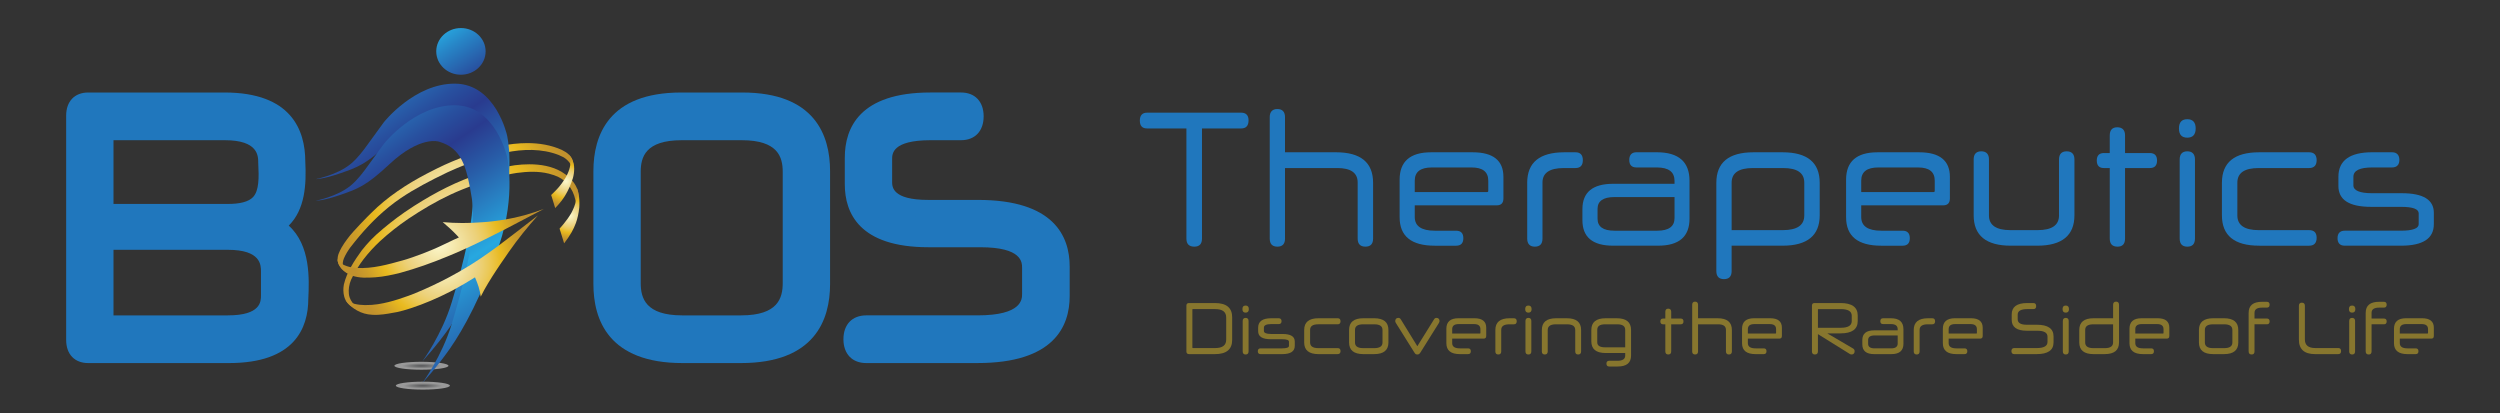 <?xml version="1.0" encoding="UTF-8"?>
<svg xmlns="http://www.w3.org/2000/svg" xmlns:xlink="http://www.w3.org/1999/xlink" version="1.1" viewBox="0 0 300 49.589">
  <rect x="0" y="0" width="300" height="49.589" fill="#333333" stroke="none"/>
  <!-- Generator: Adobe Illustrator 29.8.1, SVG Export Plug-In . SVG Version: 2.1.1 Build 2)  -->
  <defs>
    <clipPath id="clippath">
      <path id="SVGID" d="M61.783,19.829c-.285.042-.566.087-.838.144-.26.049-.516.1-.776.162-.777.176-1.561.396-2.365.655-2.981.941-5.547,2.293-8.104,3.915-.396.253-.791.516-1.178.784-1.161.808-2.279,1.696-3.343,2.645-.431.394-.847.818-1.237,1.271l-.526.635c-.453.631-.901,1.266-1.276,1.948-.192.336-.365.681-.513,1.037-.148.362-.27.726-.361,1.108-.092.484-.092.974.047,1.483.163.581.536.976.998,1.249.459.273,1.01.412,1.531.487-.466-.156-.93-.407-1.291-.75-.362-.348-.626-.791-.687-1.332-.029-.278-.022-.555.017-.818.044-.311.13-.606.251-.889.219-.477.468-.942.75-1.375.236-.38.484-.737.749-1.086.302-.392.616-.763.943-1.123.326-.356.666-.699,1.02-1.03,1.078-.989,2.213-1.882,3.406-2.693.4-.271.806-.534,1.218-.789,1.673-1.049,3.367-1.966,5.225-2.717,1.729-.689,3.363-1.312,5.123-1.717.25-.062.506-.112.764-.166.224-.046.443-.083.672-.115,1.28-.17,2.613-.23,3.857.084l.614.183c.326.104.633.251.918.436l.402.306c1.005.895,1.539,2.39,1.249,3.798.572-1.217.581-2.729-.266-3.74l-.26-.31-.607-.546-.521-.348c-1.135-.667-2.508-.901-3.872-.901-.589,0-1.176.044-1.736.115" fill="none"/>
    </clipPath>
    <radialGradient id="radial-gradient" cx="-708.088" cy="389.359" fx="-708.088" fy="389.359" r=".606" gradientTransform="translate(-19334.377 3590.724) rotate(-160.199) scale(23.93 25.478) skewX(-.566)" gradientUnits="userSpaceOnUse">
      <stop offset="0" stop-color="#fcf8cd"/>
      <stop offset=".255" stop-color="#f1e09d"/>
      <stop offset=".371" stop-color="#edd586"/>
      <stop offset=".428" stop-color="#ecd179"/>
      <stop offset=".533" stop-color="#ebc958"/>
      <stop offset=".673" stop-color="#e9bb23"/>
      <stop offset=".685" stop-color="#e9ba1f"/>
      <stop offset=".878" stop-color="#cd9d28"/>
      <stop offset="1" stop-color="#c1912d"/>
    </radialGradient>
    <clipPath id="clippath-1">
      <path id="SVGID1" data-name="SVGID" d="M41.411,32.62l-.004-.005.004.005ZM41.406,32.615l-.016-.039-.007-.005.023.044ZM60.066,17.514c-.277.057-.555.119-.83.185-1.383.338-2.749.804-4.083,1.32-.302.119-.611.243-.915.372-.611.256-1.211.531-1.812.831-.4.195-.799.397-1.198.611-2.411,1.261-4.731,2.771-6.694,4.736l-.482.479c-.548.57-1.106,1.127-1.631,1.724-.263.29-.518.597-.753.915-.239.316-.46.645-.662.986-.135.236-.253.479-.356.735-.095.236-.144.487-.136.733.005.246.069.489.199.696l.302.403.367.331-.212-.538c-.086-.35-.032-.697.098-1.028.203-.465.467-.901.764-1.308,1.392-1.8,2.856-3.431,4.686-4.907,1.754-1.407,3.552-2.384,5.445-3.359.507-.261,1.015-.51,1.525-.749.387-.178.772-.353,1.164-.516,1.437-.604,2.917-1.151,4.419-1.541.248-.069.502-.129.752-.183l.602-.129c2.137-.444,4.397-.499,6.413.282l.621.294.255.184.207.187.193.215c.244.302.383.707.321,1.112.198-.387.224-.84.105-1.232l-.112-.285c-.131-.275-.327-.516-.561-.692l-.163-.117-.487-.275c-1.3-.585-2.71-.814-4.137-.814-1.077,0-2.16.132-3.217.338" fill="none"/>
    </clipPath>
    <radialGradient id="radial-gradient1" cx="-709.096" cy="389.67" fx="-709.096" fy="389.67" r=".606" gradientTransform="translate(-18485.874 3425.781) rotate(-160.199) scale(22.852 24.33) skewX(-.566)" xlink:href="#radial-gradient"/>
    <radialGradient id="radial-gradient2" cx="7.768" cy="59.443" fx="7.768" fy="59.443" r="1.765" gradientTransform="translate(40.417 35.71) scale(1.329 .178)" gradientUnits="userSpaceOnUse">
      <stop offset="0" stop-color="#808184"/>
      <stop offset=".21" stop-color="#959698"/>
      <stop offset=".642" stop-color="#cccdce"/>
      <stop offset="1" stop-color="#fff"/>
    </radialGradient>
    <radialGradient id="radial-gradient3" cx="7.638" cy="56.758" fx="7.638" fy="56.758" r="1.765" gradientTransform="translate(40.417 33.8) scale(1.329 .178)" xlink:href="#radial-gradient2"/>
    <clipPath id="clippath-2">
      <path id="SVGID2" data-name="SVGID" d="M37.883,21.496s2.535-.477,4.174-1.8c.833-.673,1.578-1.692,1.941-2.192,1.219-1.678,2.069-2.842,2.069-2.842,0,0,3.683-4.665,8.553-4.624s6.22,6.179,6.22,6.179c0,0,1.105,4.542-.941,10.598-2.046,6.056-4.297,10.107-5.893,12.399s-3.315,4.133-3.315,4.133c0,0,2.333-3.151,3.519-7.079s3.105-10.733,2.414-15.018c-.631-3.911-1.226-6.056-3.955-6.846,0,0-2.216-.77-5.947,2.713-2.785,2.6-3.78,2.952-5.894,3.68-2.086.719-2.945.698-2.945.698Z" fill="none"/>
    </clipPath>
    <linearGradient id="linear-gradient" x1="-691.695" y1="374.036" x2="-691.089" y2="374.036" gradientTransform="translate(24923.452 -45952.02) rotate(-90) scale(66.501 -66.501)" gradientUnits="userSpaceOnUse">
      <stop offset="0" stop-color="#293b8f"/>
      <stop offset=".087" stop-color="#28509f"/>
      <stop offset=".267" stop-color="#2787c8"/>
      <stop offset=".364" stop-color="#27a8e0"/>
      <stop offset=".571" stop-color="#285da8"/>
      <stop offset=".679" stop-color="#293b8f"/>
      <stop offset=".756" stop-color="#28509f"/>
      <stop offset=".915" stop-color="#2787c8"/>
      <stop offset="1" stop-color="#27a8e0"/>
    </linearGradient>
    <clipPath id="clippath-3">
      <path id="SVGID3" data-name="SVGID" d="M68.454,19.367l-.024.435c-.1.724-.47,1.44-.891,2.022l-.229.316-.236.297-.348.381-.293.295-.296.29.08.246.166.538c.122.39.24.781.24.781.272-.279.524-.569.764-.872l.327-.465.202-.338.191-.349.245-.501.216-.542c.282-.685.416-1.503.28-2.227l-.122-.419c-.097-.273-.263-.513-.463-.706.121.248.181.533.19.815" fill="none"/>
    </clipPath>
    <radialGradient id="radial-gradient4" cx="-779.394" cy="421.269" fx="-779.394" fy="421.269" r=".606" gradientTransform="translate(-4511.277 652.511) rotate(-161.161) scale(5.186 4.927) skewX(-2.313)" xlink:href="#radial-gradient"/>
    <clipPath id="clippath-4">
      <path id="SVGID4" data-name="SVGID" d="M69.199,23.744l-.063.312-.081.306-.151.448-.158.37-.182.365c-.263.465-.587.909-.926,1.321l-.241.286-.25.281.546,1.764c.324-.413.626-.852.896-1.32.202-.355.375-.726.514-1.105l.127-.39c.092-.316.165-.647.216-.979l.066-.496.015-.314.003-.312-.013-.309-.027-.307c-.044-.4-.129-.796-.29-1.166.081.406.069.831,0,1.244" fill="none"/>
    </clipPath>
    <radialGradient id="radial-gradient5" cx="-779.947" cy="422.125" fx="-779.947" fy="422.125" r=".606" gradientTransform="translate(-4473.293 653.595) rotate(-161.158) scale(5.139 4.882) skewX(-2.308)" xlink:href="#radial-gradient"/>
    <clipPath id="clippath-5">
      <path id="SVGID6" data-name="SVGID" d="M37.886,24.09s2.535-.477,4.174-1.8c.833-.673,1.578-1.692,1.941-2.192,1.219-1.678,2.069-2.842,2.069-2.842,0,0,3.683-4.665,8.553-4.624,4.87.041,6.22,6.179,6.22,6.179,0,0,1.105,4.542-.941,10.598-2.046,6.056-4.297,10.107-5.893,12.399s-3.315,4.133-3.315,4.133c0,0,2.333-3.151,3.519-7.079s3.105-10.733,2.414-15.018c-.631-3.911-1.226-6.056-3.955-6.846,0,0-2.216-.77-5.947,2.713-2.785,2.6-3.78,2.952-5.894,3.68-2.086.719-2.945.698-2.945.698Z" fill="none"/>
    </clipPath>
    <linearGradient id="linear-gradient1" x1="-691.675" y1="374.029" x2="-691.068" y2="374.029" gradientTransform="translate(24918.82 -45940.646) rotate(-90) scale(66.49 -66.49)" xlink:href="#linear-gradient"/>
    <clipPath id="clippath-6">
      <ellipse id="SVGID7" data-name="SVGID" cx="55.312" cy="6.167" rx="2.963" ry="2.801" fill="none"/>
    </clipPath>
    <linearGradient id="linear-gradient2" x1="-706.784" y1="349.637" x2="-706.178" y2="349.637" gradientTransform="translate(5099.739 -10186.42) rotate(-90) scale(14.428 -14.428)" gradientUnits="userSpaceOnUse">
      <stop offset="0" stop-color="#293b8f"/>
      <stop offset=".225" stop-color="#28509f"/>
      <stop offset=".691" stop-color="#2787c8"/>
      <stop offset=".94" stop-color="#27a8e0"/>
      <stop offset="1" stop-color="#27a8e0"/>
    </linearGradient>
    <clipPath id="clippath-7">
      <path id="SVGID8" data-name="SVGID" d="M64.228,26.101c-2.92,2.233-5.759,4.583-8.99,6.426-.441.251-.884.499-1.332.738-1.339.713-2.715,1.354-4.136,1.943-.237.09-.479.187-.721.275-.795.287-1.608.56-2.432.764l-.627.141-.633.115c-.245.039-.493.066-.737.083-.271.019-.551.027-.823.025-.814-.012-1.651-.159-2.33-.6.338.512.815.937,1.371,1.242.275.158.57.278.879.367.307.086.626.139.952.154.248.022.501.015.753,0,.758-.044,1.521-.195,2.247-.331.236-.056.47-.11.703-.175.309-.084.617-.178.919-.278.409-.132.81-.273,1.209-.426.804-.307,1.589-.633,2.354-.995.383-.176.762-.361,1.137-.556l.638-.338c.809-.443,1.597-.91,2.367-1.395.334.74.594,1.515.689,2.321.538-1.091,1.191-2.126,1.86-3.151.166-.256.334-.504.502-.752.17-.244.338-.494.511-.738.163-.243.329-.484.496-.726,1.069-1.529,2.245-2.989,3.494-4.385l-.321.253Z" fill="none"/>
    </clipPath>
    <radialGradient id="radial-gradient6" cx="-718.23" cy="387.759" fx="-718.23" fy="387.759" r=".606" gradientTransform="translate(-13058.216 4548.87) rotate(-172.353) scale(17.095 16.045) skewX(-.999)" xlink:href="#radial-gradient"/>
    <clipPath id="clippath-8">
      <path id="SVGID9" data-name="SVGID" d="M60.532,26.357c-.441.073-.889.136-1.337.19-.222.027-.446.052-.672.073-.229.018-.45.036-.674.05-1.574.125-3.153.125-4.724-.016.574.48,1.13.984,1.646,1.524l.295.32c-.395.163-.784.348-1.166.535-.385.19-.769.378-1.161.551-.273.126-.546.248-.824.365-.784.331-1.575.64-2.384.915l-.611.203-.618.186c-1.788.498-3.614,1.011-5.518.9-.796-.048-1.627-.268-2.19-.823l-.101-.305c-.002.948.789,1.705,1.714,2.038.929.331,1.846.275,2.819.215.543-.039,1.042-.115,1.566-.215.227-.044.458-.087.684-.141.258-.056.516-.119.772-.185,1.914-.526,3.767-1.186,5.579-1.936.606-.241,1.207-.506,1.804-.769,3.365-1.502,6.579-3.26,9.829-4.962-1.526.58-3.107,1.023-4.728,1.288" fill="none"/>
    </clipPath>
    <radialGradient id="radial-gradient7" cx="-716.552" cy="390.757" fx="-716.552" fy="390.757" r=".606" gradientTransform="translate(-13860.385 3279.58) rotate(-166.3) scale(17.5 16.514) skewX(-1.74)" xlink:href="#radial-gradient"/>
  </defs>
  <g isolation="isolate">
    <g id="Layer_1">
      <g>
        <path d="M142.687,42.494c-.206,0-.319-.106-.319-.31v-5.508c0-.204.106-.31.305-.31h3.122c1.375,0,2.066.567,2.066,1.709v2.71c0,1.142-.691,1.709-2.066,1.709h-3.108ZM147.144,38.102c0-.673-.438-1.01-1.322-1.01h-2.683c-.033,0-.053.018-.053.053v4.57c0,.035.02.053.053.053h2.677c.89,0,1.328-.337,1.328-1.01v-2.657Z" fill="#87762e"/>
        <path d="M149.475,37.517c-.259,0-.385-.142-.385-.425s.126-.425.385-.425c.252,0,.385.142.385.425s-.133.425-.385.425ZM149.123,38.518c0-.239.12-.372.352-.372s.352.133.352.372v3.649c0,.248-.119.372-.352.372s-.352-.124-.352-.372v-3.649Z" fill="#87762e"/>
        <path d="M155.373,41.502c0,.664-.505.992-1.514.992h-2.59c-.212,0-.332-.115-.332-.345s.12-.345.332-.345h2.59c.545,0,.817-.106.817-.301v-.496c0-.204-.272-.301-.817-.301h-1.368c-1.016,0-1.514-.319-1.514-.965v-.416c0-.753.518-1.134,1.561-1.134h.91c.219,0,.339.124.339.354s-.126.345-.339.345h-.91c-.578,0-.87.142-.87.434v.39c0,.239.292.363.863.363h1.368c.983,0,1.474.301,1.474.903v.522Z" fill="#87762e"/>
        <path d="M158.222,42.494c-1.149,0-1.72-.469-1.72-1.399v-1.497c0-.939.571-1.408,1.72-1.408h2.298c.226,0,.345.124.345.363s-.119.363-.345.363h-2.325c-.651,0-.983.221-.983.673v1.514c0,.443.332.673.983.673h2.325c.226,0,.345.115.345.354s-.119.363-.345.363h-2.298Z" fill="#87762e"/>
        <path d="M163.609,42.494c-1.149,0-1.72-.469-1.72-1.399v-1.497c0-.939.571-1.408,1.72-1.408h1.282c1.149,0,1.72.469,1.72,1.408v1.497c0,.93-.571,1.399-1.72,1.399h-1.282ZM165.9,39.59c0-.452-.332-.673-.99-.673h-1.328c-.651,0-.983.221-.983.673v1.514c0,.443.332.673.983.673h1.328c.657,0,.99-.23.99-.673v-1.514Z" fill="#87762e"/>
        <path d="M170.437,42.317c-.113.186-.226.221-.365.221s-.233-.044-.339-.221l-2.218-3.542c-.066-.106-.086-.177-.086-.248,0-.239.146-.381.365-.381.153,0,.233.062.312.195l1.973,3.206,1.992-3.206c.08-.133.166-.195.312-.195.212,0,.359.142.359.372,0,.08-.02.151-.086.257l-2.218,3.542Z" fill="#87762e"/>
        <path d="M174.262,40.635v.54c0,.416.305.629.923.629h.983c.219,0,.332.115.332.345s-.113.345-.332.345h-.983c-1.076,0-1.621-.434-1.621-1.311v-1.736c0-.832.485-1.258,1.448-1.258h1.919c.943,0,1.415.381,1.415,1.134v.992c0,.212-.106.319-.305.319h-3.779ZM174.262,40.023h3.334c.04,0,.053-.027.053-.062v-.461c0-.407-.252-.611-.77-.611h-1.827c-.531,0-.79.204-.79.611v.522Z" fill="#87762e"/>
        <path d="M179.443,39.599c0-.939.571-1.408,1.714-1.408h.511c.226,0,.339.124.339.363s-.113.363-.339.363h-.538c-.651,0-.983.221-.983.664v2.586c0,.248-.119.372-.352.372s-.352-.133-.352-.372v-2.568Z" fill="#87762e"/>
        <path d="M183.408,37.517c-.259,0-.385-.142-.385-.425s.126-.425.385-.425c.252,0,.385.142.385.425s-.133.425-.385.425ZM183.056,38.518c0-.239.12-.372.352-.372s.352.133.352.372v3.649c0,.248-.119.372-.352.372s-.352-.124-.352-.372v-3.649Z" fill="#87762e"/>
        <path d="M189.027,39.599c0-.461-.332-.682-.99-.682h-1.328c-.651,0-.983.221-.983.682v2.568c0,.248-.119.372-.352.372s-.352-.124-.352-.372v-2.568c0-.939.571-1.408,1.714-1.408h1.282c1.142,0,1.714.469,1.714,1.408v2.568c0,.248-.119.372-.352.372s-.352-.124-.352-.372v-2.568Z" fill="#87762e"/>
        <path d="M193.105,43.982c-.212,0-.332-.115-.332-.345s.12-.345.332-.345h1.003c.611,0,.917-.212.917-.62v-.31h-2.345c-1.149,0-1.72-.469-1.72-1.399v-1.364c0-.939.571-1.408,1.72-1.408h1.328c1.149,0,1.72.469,1.72,1.408v3.064c0,.886-.538,1.319-1.621,1.319h-1.003ZM192.614,41.68h2.411v-2.099c0-.443-.319-.664-.943-.664h-1.468c-.631,0-.943.221-.943.664v1.497c0,.399.312.602.943.602Z" fill="#87762e"/>
        <path d="M200.544,38.916v3.25c0,.248-.12.372-.345.372-.239,0-.359-.124-.359-.372v-3.25h-.272c-.212,0-.325-.115-.325-.345s.113-.345.325-.345h.272v-.815c0-.239.113-.372.345-.372.239,0,.359.133.359.372v.815h1.142c.219,0,.332.115.332.345s-.113.345-.332.345h-1.142Z" fill="#87762e"/>
        <path d="M207.113,39.581c0-.443-.319-.664-.936-.664h-2.411v3.25c0,.248-.119.372-.352.372s-.352-.124-.352-.372v-5.597c0-.239.12-.372.352-.372s.352.133.352.372v1.621h2.345c1.142,0,1.714.469,1.714,1.408v2.568c0,.248-.119.372-.352.372-.239,0-.359-.124-.359-.372v-2.586Z" fill="#87762e"/>
        <path d="M209.743,40.635v.54c0,.416.305.629.923.629h.983c.219,0,.332.115.332.345s-.113.345-.332.345h-.983c-1.076,0-1.621-.434-1.621-1.311v-1.736c0-.832.485-1.258,1.448-1.258h1.919c.943,0,1.415.381,1.415,1.134v.992c0,.212-.106.319-.305.319h-3.779ZM209.743,40.023h3.334c.04,0,.053-.027.053-.062v-.461c0-.407-.252-.611-.77-.611h-1.827c-.531,0-.79.204-.79.611v.522Z" fill="#87762e"/>
        <path d="M218.151,40.094v2.072c0,.248-.126.372-.365.372-.233,0-.352-.124-.352-.372v-5.491c0-.204.106-.31.305-.31h3.122c1.375,0,2.066.496,2.066,1.506v.655c0,.983-.691,1.479-2.066,1.479h-1.587l3.082,1.807c.14.08.199.186.199.345,0,.23-.133.381-.365.381-.1,0-.146-.018-.252-.088l-3.786-2.356ZM218.151,39.333h2.73c.89,0,1.328-.266,1.328-.806v-.638c0-.531-.438-.797-1.322-.797h-2.683c-.033,0-.053.018-.053.062v2.179Z" fill="#87762e"/>
        <path d="M224.899,42.494c-.95,0-1.421-.39-1.421-1.178v-.505c0-.779.472-1.169,1.421-1.169h2.823v-.133c0-.416-.272-.62-.817-.62h-.936c-.219,0-.332-.115-.332-.345s.113-.354.332-.354h.936c1.01,0,1.508.443,1.508,1.319v1.736c0,.832-.478,1.249-1.448,1.249h-2.066ZM227.722,41.219v-.965h-2.77c-.518,0-.777.186-.777.54v.461c0,.363.259.549.777.549h1.973c.531,0,.797-.195.797-.585Z" fill="#87762e"/>
        <path d="M229.648,39.599c0-.939.571-1.408,1.714-1.408h.511c.226,0,.339.124.339.363s-.113.363-.339.363h-.538c-.651,0-.983.221-.983.664v2.586c0,.248-.119.372-.352.372s-.352-.133-.352-.372v-2.568Z" fill="#87762e"/>
        <path d="M233.839,40.635v.54c0,.416.305.629.923.629h.983c.219,0,.332.115.332.345s-.113.345-.332.345h-.983c-1.076,0-1.621-.434-1.621-1.311v-1.736c0-.832.485-1.258,1.448-1.258h1.919c.943,0,1.415.381,1.415,1.134v.992c0,.212-.106.319-.305.319h-3.779ZM233.839,40.023h3.334c.04,0,.053-.027.053-.062v-.461c0-.407-.252-.611-.77-.611h-1.827c-.531,0-.79.204-.79.611v.522Z" fill="#87762e"/>
        <path d="M246.425,41.086c0,.939-.677,1.408-2.019,1.408h-2.697c-.219,0-.339-.124-.339-.363s.12-.363.339-.363h2.697c.863,0,1.295-.248,1.295-.735v-.629c0-.478-.405-.717-1.229-.717h-1.255c-1.209,0-1.813-.443-1.813-1.311v-.646c0-.903.624-1.364,1.86-1.364h.744c.219,0,.332.124.332.363s-.113.363-.332.363h-.737c-.764,0-1.149.221-1.149.673v.549c0,.443.365.655,1.089.655h1.209c1.335,0,2.006.469,2.006,1.399v.717Z" fill="#87762e"/>
        <path d="M247.893,37.517c-.259,0-.385-.142-.385-.425s.126-.425.385-.425c.252,0,.385.142.385.425s-.133.425-.385.425ZM247.541,38.518c0-.239.12-.372.352-.372s.352.133.352.372v3.649c0,.248-.119.372-.352.372s-.352-.124-.352-.372v-3.649Z" fill="#87762e"/>
        <path d="M251.227,42.494c-1.136,0-1.714-.469-1.714-1.399v-1.497c0-.939.578-1.408,1.714-1.408h2.345v-1.621c0-.239.126-.372.359-.372s.352.133.352.372v4.525c0,.93-.571,1.399-1.714,1.399h-1.342ZM253.571,41.104v-2.187h-2.365c-.651,0-.983.221-.983.673v1.514c0,.443.332.673.983.673h1.381c.651,0,.983-.23.983-.673Z" fill="#87762e"/>
        <path d="M256.235,40.635v.54c0,.416.305.629.923.629h.983c.219,0,.332.115.332.345s-.113.345-.332.345h-.983c-1.076,0-1.621-.434-1.621-1.311v-1.736c0-.832.485-1.258,1.448-1.258h1.919c.943,0,1.415.381,1.415,1.134v.992c0,.212-.106.319-.305.319h-3.779ZM256.235,40.023h3.334c.04,0,.053-.027.053-.062v-.461c0-.407-.252-.611-.77-.611h-1.827c-.531,0-.79.204-.79.611v.522Z" fill="#87762e"/>
        <path d="M265.593,42.494c-1.149,0-1.72-.469-1.72-1.399v-1.497c0-.939.571-1.408,1.72-1.408h1.282c1.149,0,1.72.469,1.72,1.408v1.497c0,.93-.571,1.399-1.72,1.399h-1.282ZM267.885,39.59c0-.452-.332-.673-.99-.673h-1.328c-.651,0-.983.221-.983.673v1.514c0,.443.332.673.983.673h1.328c.657,0,.99-.23.99-.673v-1.514Z" fill="#87762e"/>
        <path d="M270.541,38.916v3.25c0,.248-.113.372-.339.372-.246,0-.365-.124-.365-.372v-4.623c0-.886.531-1.328,1.621-1.328h.565c.219,0,.332.124.332.345,0,.23-.113.354-.332.354h-.565c-.611,0-.917.204-.917.62v.691h1.481c.219,0,.332.115.332.345s-.113.345-.332.345h-1.481Z" fill="#87762e"/>
        <path d="M277.814,42.494c-1.295,0-1.946-.576-1.946-1.736v-4.065c0-.248.12-.372.352-.372.239,0,.365.124.365.372v4.038c0,.691.412,1.036,1.262,1.036h2.75c.219,0,.332.124.332.363s-.113.363-.332.363h-2.783Z" fill="#87762e"/>
        <path d="M282.257,37.517c-.259,0-.385-.142-.385-.425s.126-.425.385-.425c.252,0,.385.142.385.425s-.133.425-.385.425ZM281.905,38.518c0-.239.12-.372.352-.372s.352.133.352.372v3.649c0,.248-.119.372-.352.372s-.352-.124-.352-.372v-3.649Z" fill="#87762e"/>
        <path d="M284.588,38.916v3.25c0,.248-.113.372-.339.372-.246,0-.365-.124-.365-.372v-4.623c0-.886.531-1.328,1.621-1.328h.565c.219,0,.332.124.332.345,0,.23-.113.354-.332.354h-.565c-.611,0-.917.204-.917.62v.691h1.481c.219,0,.332.115.332.345s-.113.345-.332.345h-1.481Z" fill="#87762e"/>
        <path d="M287.976,40.635v.54c0,.416.305.629.923.629h.983c.219,0,.332.115.332.345s-.113.345-.332.345h-.983c-1.076,0-1.621-.434-1.621-1.311v-1.736c0-.832.485-1.258,1.448-1.258h1.919c.943,0,1.415.381,1.415,1.134v.992c0,.212-.106.319-.305.319h-3.779ZM287.976,40.023h3.334c.04,0,.053-.027.053-.062v-.461c0-.407-.252-.611-.77-.611h-1.827c-.531,0-.79.204-.79.611v.522Z" fill="#87762e"/>
      </g>
      <g>
        <path d="M142.369,15.413h-4.723c-.571,0-.865-.3-.865-.946,0-.623.294-.946.865-.946h11.297c.588,0,.882.323.882.923,0,.646-.294.969-.882.969h-4.705v13.217c0,.646-.311.969-.917.969-.64,0-.952-.323-.952-.969v-13.217Z" fill="#2077bd"/>
        <path d="M162.92,21.895c0-1.153-.83-1.73-2.439-1.73h-6.28v8.465c0,.646-.311.969-.917.969s-.917-.323-.917-.969v-14.578c0-.623.311-.969.917-.969s.917.346.917.969v4.221h6.107c2.975,0,4.463,1.222,4.463,3.667v6.689c0,.646-.311.969-.917.969-.623,0-.934-.323-.934-.969v-6.735Z" fill="#2077bd"/>
        <path d="M169.771,24.64v1.407c0,1.084.796,1.638,2.405,1.638h2.56c.571,0,.865.3.865.9s-.294.9-.865.9h-2.56c-2.803,0-4.221-1.13-4.221-3.414v-4.521c0-2.168,1.263-3.275,3.771-3.275h5c2.457,0,3.685.992,3.685,2.953v2.583c0,.554-.277.83-.796.83h-9.843ZM169.771,23.048h8.684c.104,0,.138-.069.138-.162v-1.199c0-1.061-.657-1.592-2.007-1.592h-4.757c-1.384,0-2.059.53-2.059,1.592v1.361Z" fill="#2077bd"/>
        <path d="M183.264,21.941c0-2.445,1.488-3.667,4.463-3.667h1.332c.588,0,.882.323.882.946s-.294.946-.882.946h-1.401c-1.695,0-2.56.577-2.56,1.73v6.735c0,.646-.311.969-.917.969s-.917-.346-.917-.969v-6.689Z" fill="#2077bd"/>
        <path d="M193.592,29.483c-2.474,0-3.702-1.015-3.702-3.068v-1.315c0-2.03,1.228-3.045,3.702-3.045h7.352v-.346c0-1.084-.709-1.615-2.128-1.615h-2.439c-.571,0-.865-.3-.865-.9s.294-.923.865-.923h2.439c2.63,0,3.927,1.153,3.927,3.437v4.521c0,2.168-1.246,3.252-3.771,3.252h-5.38ZM200.944,26.162v-2.514h-7.214c-1.349,0-2.024.484-2.024,1.407v1.199c0,.946.675,1.43,2.024,1.43h5.138c1.384,0,2.076-.507,2.076-1.522Z" fill="#2077bd"/>
        <path d="M207.795,29.483v3.045c0,.646-.311.969-.917.969s-.917-.323-.917-.969v-10.587c0-2.445,1.488-3.667,4.463-3.667h3.477c2.975,0,4.463,1.222,4.463,3.667v3.898c0,2.422-1.488,3.644-4.463,3.644h-6.107ZM207.795,27.615h6.159c1.713,0,2.56-.6,2.56-1.753v-3.944c0-1.176-.848-1.753-2.56-1.753h-3.598c-1.695,0-2.56.577-2.56,1.753v5.697Z" fill="#2077bd"/>
        <path d="M223.347,24.64v1.407c0,1.084.796,1.638,2.405,1.638h2.56c.571,0,.865.3.865.9s-.294.9-.865.9h-2.56c-2.803,0-4.221-1.13-4.221-3.414v-4.521c0-2.168,1.263-3.275,3.771-3.275h5c2.457,0,3.685.992,3.685,2.953v2.583c0,.554-.277.83-.796.83h-9.844ZM223.347,23.048h8.684c.104,0,.138-.069.138-.162v-1.199c0-1.061-.657-1.592-2.007-1.592h-4.757c-1.384,0-2.059.53-2.059,1.592v1.361Z" fill="#2077bd"/>
        <path d="M241.304,29.483c-2.975,0-4.463-1.222-4.463-3.644v-6.712c0-.623.294-.969.917-.969.606,0,.917.346.917.969v6.735c0,1.153.865,1.753,2.56,1.753h3.287c1.713,0,2.56-.6,2.56-1.753v-6.735c0-.623.311-.969.917-.969.623,0,.934.346.934.969v6.712c0,2.422-1.505,3.644-4.463,3.644h-3.166Z" fill="#2077bd"/>
        <path d="M255.005,20.165v8.465c0,.646-.311.969-.9.969-.623,0-.934-.323-.934-.969v-8.465h-.709c-.554,0-.848-.3-.848-.9s.294-.9.848-.9h.709v-2.122c0-.623.294-.969.9-.969.623,0,.934.346.934.969v2.122h2.975c.571,0,.865.3.865.9s-.294.9-.865.9h-2.975Z" fill="#2077bd"/>
        <path d="M262.478,16.52c-.675,0-1.003-.369-1.003-1.107s.329-1.107,1.003-1.107c.657,0,1.003.369,1.003,1.107s-.346,1.107-1.003,1.107ZM261.562,19.127c0-.623.311-.969.917-.969s.917.346.917.969v9.503c0,.646-.311.969-.917.969s-.917-.323-.917-.969v-9.503Z" fill="#2077bd"/>
        <path d="M271.111,29.483c-2.993,0-4.481-1.222-4.481-3.644v-3.898c0-2.445,1.488-3.667,4.481-3.667h5.986c.588,0,.9.323.9.946s-.311.946-.9.946h-6.055c-1.695,0-2.56.577-2.56,1.753v3.944c0,1.153.865,1.753,2.56,1.753h6.055c.588,0,.9.3.9.923s-.311.946-.9.946h-5.986Z" fill="#2077bd"/>
        <path d="M292.06,26.9c0,1.73-1.315,2.583-3.944,2.583h-6.747c-.554,0-.865-.3-.865-.9s.311-.9.865-.9h6.747c1.419,0,2.128-.277,2.128-.784v-1.292c0-.53-.709-.784-2.128-.784h-3.564c-2.647,0-3.944-.83-3.944-2.514v-1.084c0-1.961,1.349-2.953,4.065-2.953h2.37c.571,0,.882.323.882.923s-.329.9-.882.9h-2.37c-1.505,0-2.266.369-2.266,1.13v1.015c0,.623.761.946,2.249.946h3.564c2.56,0,3.841.784,3.841,2.353v1.361Z" fill="#2077bd"/>
      </g>
      <g>
        <path d="M35.933,35.84c0,4.472-2.828,6.664-8.45,6.664H10.582c-1.019,0-1.578-.57-1.578-1.71V13.875c0-1.14.559-1.71,1.578-1.71h16.374c5.721,0,8.615,2.411,8.615,7.234.151,2.903,0,6.168-2.729,7.716,3.201,1.648,3.241,5.483,3.091,8.725ZM32.053,19.531c0-2.499-1.677-3.77-5.064-3.77h-14.171c-.164,0-.263.088-.263.307v9.47h14.697c4.837.04,4.984-2.541,4.801-6.006ZM32.382,32.596c0-2.455-1.677-3.683-5.031-3.683h-14.796v9.689c0,.219.099.307.263.307h14.533c3.354,0,5.031-1.14,5.031-3.463v-2.85Z" fill="#2077bd"/>
        <path d="M27.483,43.568H10.582c-1.63,0-2.643-1.063-2.643-2.774V13.875c0-1.711,1.013-2.774,2.643-2.774h16.374c7.98,0,9.671,4.49,9.679,8.27.142,2.768-.023,5.756-1.985,7.704,2.635,2.369,2.455,6.448,2.347,8.79-.008,3.52-1.669,7.703-9.514,7.703ZM10.582,13.229c-.342,0-.514,0-.514.646v26.919c0,.646.172.646.514.646h16.901c6.62,0,7.386-3.196,7.386-5.6l.001-.049c.147-3.18.075-6.396-2.515-7.729l-1.75-.901,1.712-.971c2.169-1.23,2.335-3.964,2.191-6.735l-.001-.055c0-2.648-.783-6.17-7.55-6.17H10.582ZM27.351,39.973h-14.533c-.769,0-1.327-.577-1.327-1.371v-10.753h15.861c5.303,0,6.095,2.974,6.095,4.747v2.85c0,1.505-.595,2.708-1.72,3.481-1.027.705-2.458,1.047-4.375,1.047ZM13.619,37.844h13.732c3.966,0,3.966-1.681,3.966-2.399v-2.85c0-.783,0-2.618-3.966-2.618h-13.732v7.867ZM27.36,26.602c-.038,0-.077-0-.116-.001h-15.753s0-10.534,0-10.534c0-.795.558-1.371,1.327-1.371h14.171c5.303,0,6.119,2.997,6.128,4.806.114,2.178.103,4.245-1.219,5.626-.948.991-2.434,1.474-4.539,1.474ZM13.619,24.473h13.633c1.536.012,2.578-.262,3.108-.816.74-.773.72-2.366.63-4.07l-.002-.056c0-.81,0-2.706-3.999-2.706h-13.37v7.648Z" fill="#2077bd"/>
      </g>
      <g>
        <path d="M81.905,42.504c-6.412,0-9.634-2.806-9.634-8.418v-13.547c0-5.568,3.156-8.374,9.47-8.374h7.332c6.313,0,9.47,2.806,9.47,8.374v13.547c0,5.612-3.222,8.418-9.634,8.418h-7.003ZM94.991,20.627c0-3.244-2.006-4.866-5.984-4.866h-7.201c-3.978,0-5.984,1.622-5.984,4.866v13.328c0,3.288,2.006,4.954,6.05,4.954h7.069c4.044,0,6.05-1.666,6.05-4.954v-13.328Z" fill="#2077bd"/>
        <path d="M88.909,43.568h-7.003c-8.842,0-10.698-5.156-10.698-9.482v-13.547c0-4.306,1.827-9.438,10.534-9.438h7.332c8.706,0,10.534,5.133,10.534,9.438v13.547c0,4.326-1.856,9.482-10.698,9.482ZM81.741,13.229c-5.734,0-8.405,2.323-8.405,7.309v13.547c0,5.017,2.723,7.353,8.57,7.353h7.003c5.847,0,8.57-2.337,8.57-7.353v-13.547c0-4.987-2.671-7.309-8.405-7.309h-7.332ZM88.942,39.973h-7.069c-2.262,0-4.018-.5-5.217-1.486-1.259-1.034-1.897-2.559-1.897-4.532v-13.328c0-1.95.637-3.456,1.894-4.476,1.189-.965,2.923-1.455,5.155-1.455h7.201c2.232,0,3.966.489,5.155,1.455,1.256,1.02,1.893,2.526,1.893,4.476v13.328c0,1.973-.638,3.498-1.897,4.532-1.2.986-2.955,1.486-5.217,1.486ZM81.806,16.825c-4.361,0-4.92,2.032-4.92,3.802v13.328c0,1.811.567,3.89,4.986,3.89h7.069c4.419,0,4.986-2.079,4.986-3.89v-13.328c0-1.77-.559-3.802-4.92-3.802h-7.201Z" fill="#2077bd"/>
      </g>
      <g>
        <path d="M127.299,35.533c0,4.647-3.354,6.971-9.996,6.971h-13.35c-1.085,0-1.677-.614-1.677-1.798s.592-1.798,1.677-1.798h13.35c4.274,0,6.412-1.228,6.412-3.639v-3.113c0-2.368-2.006-3.551-6.083-3.551h-6.214c-5.984,0-8.976-2.192-8.976-6.489v-3.2c0-4.472,3.091-6.752,9.207-6.752h3.683c1.085,0,1.644.614,1.644,1.798s-.559,1.798-1.644,1.798h-3.65c-3.781,0-5.688,1.096-5.688,3.332v2.718c0,2.192,1.808,3.244,5.392,3.244h5.984c6.609,0,9.93,2.324,9.93,6.927v3.551Z" fill="#2077bd"/>
        <path d="M117.303,43.568h-13.35c-1.691,0-2.741-1.097-2.741-2.862s1.05-2.862,2.741-2.862h13.35c5.347,0,5.347-1.938,5.347-2.575v-3.113c0-.68,0-2.487-5.019-2.487h-6.214c-8.299,0-10.041-4.107-10.041-7.553v-3.2c0-3.566,1.782-7.816,10.271-7.816h3.683c1.671,0,2.708,1.097,2.708,2.862s-1.038,2.862-2.708,2.862h-3.65c-4.624,0-4.624,1.647-4.624,2.268v2.718c0,.596,0,2.18,4.328,2.18h5.984c9.087,0,10.994,4.346,10.994,7.991v3.551c0,3.666-1.919,8.035-11.06,8.035ZM103.954,39.973c-.391,0-.613.034-.613.733s.221.733.613.733h13.35c3.087,0,5.401-.522,6.88-1.552,1.38-.961,2.051-2.385,2.051-4.355v-3.551c0-1.951-.664-3.363-2.031-4.317-1.469-1.026-3.768-1.546-6.834-1.546h-5.984c-5.337,0-6.457-2.343-6.457-4.309v-2.718c0-2.006,1.172-4.396,6.753-4.396h3.65c.361,0,.58,0,.58-.733s-.218-.733-.58-.733h-3.683c-2.81,0-4.918.502-6.267,1.492-1.262.927-1.876,2.299-1.876,4.195v3.2c0,1.807.59,3.113,1.805,3.994,1.309.949,3.364,1.43,6.107,1.43h6.214c5.907,0,7.147,2.51,7.147,4.615v3.113c0,2.146-1.297,4.703-7.476,4.703h-13.35Z" fill="#2077bd"/>
      </g>
      <g>
        <g clip-path="url(#clippath)">
          <polygon points="75.392 21.791 44.523 10.677 35.408 35.275 66.276 46.389 75.392 21.791" fill="url(#radial-gradient)"/>
        </g>
        <g clip-path="url(#clippath-1)">
          <polygon points="73.911 18.993 43.844 8.168 35.457 30.802 65.523 41.627 73.911 18.993" fill="url(#radial-gradient1)"/>
        </g>
        <ellipse cx="50.743" cy="46.277" rx="3.241" ry=".476" fill="url(#radial-gradient2)" mix-blend-mode="multiply" opacity=".5"/>
        <ellipse cx="50.571" cy="43.891" rx="3.241" ry=".476" fill="url(#radial-gradient3)" mix-blend-mode="multiply" opacity=".5"/>
        <g clip-path="url(#clippath-2)">
          <rect x="31.637" y="6.144" width="36.035" height="37.934" transform="translate(-5.585 31.794) rotate(-33.725)" fill="url(#linear-gradient)"/>
        </g>
        <g clip-path="url(#clippath-3)">
          <polygon points="71.191 19.304 66.471 17.694 63.931 24.216 68.651 25.827 71.191 19.304" fill="url(#radial-gradient4)"/>
        </g>
        <g clip-path="url(#clippath-4)">
          <polygon points="71.83 23.286 67.426 21.783 64.845 28.413 69.249 29.916 71.83 23.286" fill="url(#radial-gradient5)"/>
        </g>
        <path id="SVGID5" data-name="SVGID" d="M38.035,24.061c.041-.004.082-.012.118-.019-.041.006-.079.013-.118.019M38.155,24.041c-.001.001-.001.001-.002.001.001,0,.001,0,.002-.001h-.001ZM38.155,24.041c0-.001.001-.001.002-.001-.001,0-.002,0-.002.001M38.157,24.041c.009-.001.018-.003.027-.004-.009,0-.016,0-.027.004M38.184,24.037c.002-.001.004-.001.007-.001-.002,0-.003,0-.007.001M38.191,24.035h.001l.001-.001c-.001,0-.001.001-.001.001M38.192,24.035c.004-.002.007-.003.012-.003-.005,0-.01,0-.012.003M38.204,24.032c.002-.002.005-.002.01-.002-.005,0-.008,0-.01.002M38.214,24.029c.014-.002.029-.005.044-.01-.015.005-.03.008-.044.01M38.257,24.019c.01,0,.019-.002.032-.004-.012.002-.022.002-.032.004M54.318,12.642h-.002c-1.632,0-3.47.601-5.428,1.967-.033.022-.065.044-.096.064-.012.01-.017.015-.027.022-.027.019-.056.041-.085.058l-.008.01c-.032.022-.066.044-.095.069-.005.002-.015.007-.022.017-.026.017-.055.038-.079.061-.005.002-.008.005-.012.011-.034.021-.061.045-.093.07-.005.005-.01.007-.018.011-.026.022-.055.044-.08.064-.005.004-.007.007-.012.009-.029.025-.06.047-.09.073-.005.002-.007.007-.012.012-.03.022-.056.044-.084.069-.001,0-.006.002-.009.004-.032.025-.061.053-.09.078l-.007.005c-.027.024-.056.046-.086.071-.002.002-.005.01-.011.012-.058.049-.116.104-.175.156-.002.002-.005.002-.01.005-.056.056-.114.107-.173.166,0,0-.002,0-.002.002-2.881,2.72-3.864,6.194-7.429,7.736,0,0-.002,0-.005.002-.066.027-.136.058-.207.086l-.015.005c-.069.027-.136.051-.205.08-.012.002-.022.008-.032.008-.039.016-.08.029-.122.043-.005.003-.013.005-.017.008-.019.004-.041.012-.061.022-.011.005-.027.01-.038.012-.027.01-.054.019-.081.024-.022.01-.041.018-.063.022-.018.002-.036.011-.054.017-.017.005-.036.007-.053.015-.02.007-.042.015-.061.019-.027.009-.054.012-.081.022-.016.005-.033.01-.05.014-.022.005-.044.013-.064.02-.019.002-.032.005-.046.007-.032.01-.064.016-.095.027-.017.005-.036.007-.049.011-.028.007-.05.012-.078.021l-.036.004c-.036.012-.071.017-.105.024-.015.003-.027.005-.041.013-.032.004-.066.009-.101.017-.004.003-.009.003-.018.005-.005,0-.012.002-.017.005,8.033-1.519,8.707-6.43,13.216-7.064.218-.032.421-.049.624-.049,2.934,0,4.354,3.148,4.572,7.538.129,2.573-.158,5.576-.799,8.614-.002.01-.002.022-.004.031-.01.044-.019.088-.027.132-.005.02-.007.039-.012.059-.015.066-.029.136-.044.204-.007.027-.015.056-.021.085-.008.037-.015.071-.022.11-.013.051-.025.11-.037.161-.007.032-.015.058-.022.085-.011.058-.024.11-.036.168-.004.015-.007.024-.009.037-.016.066-.033.129-.047.192-.005.019-.01.036-.012.058-.017.068-.034.136-.054.207-.001.005-.001.01-.001.012-.018.075-.038.143-.055.219-.002.002-.002.007-.005.017-.019.073-.038.152-.058.227,0,0,0,.002-.002.005-.358,1.383-.786,2.757-1.281,4.086l-.139.37c-.005.008-.007.015-.01.025-.012.034-.029.07-.041.107-.018.049-.036.095-.056.141-.002.005-.005.015-.007.022-.004.015-.012.032-.019.049,0,.002,0,.004-.002.007.507-.101,1.038-.188,1.593-.258,3.09-5.167,5.741-12.029,5.795-17.604v-.436c-.002-.014-.002-.032-.002-.047,0-.036,0-.075-.002-.116,0-.032-.002-.07-.002-.102-.008-.193-.017-.383-.032-.573-.11-1.505-.461-2.878-1.015-4.049-.015-.025-.03-.056-.041-.086-.003-.002-.005-.005-.005-.01-.011-.024-.027-.049-.039-.073-.002-.005-.005-.01-.005-.015l-.036-.07c-.005-.005-.007-.013-.01-.017-.013-.027-.025-.049-.036-.071l-.008-.015c-.012-.022-.025-.049-.036-.07-.005-.003-.007-.01-.01-.015-.012-.022-.027-.049-.036-.07-.005-.005-.008-.006-.01-.015-.014-.022-.027-.044-.039-.071l-.009-.012c-.013-.022-.027-.046-.042-.07,0-.002-.002-.01-.005-.013-.015-.022-.029-.045-.044-.071-.002-.001-.002-.005-.005-.009-.013-.027-.031-.051-.045-.073,0-.002-.004-.005-.004-.007-.064-.107-.136-.215-.203-.315-.005-.005-.007-.01-.01-.015-.014-.024-.029-.041-.043-.061-.005-.01-.01-.019-.017-.024-.01-.017-.022-.038-.035-.053-.007-.007-.014-.015-.022-.027-.009-.011-.022-.027-.032-.041-.007-.013-.017-.024-.024-.036l-.029-.037c-.01-.011-.017-.022-.027-.033-.007-.015-.017-.027-.027-.038-.009-.014-.021-.024-.029-.038-.01-.01-.017-.022-.027-.033-.01-.011-.019-.026-.029-.036-.01-.015-.018-.024-.027-.034-.01-.013-.02-.024-.03-.039-.01-.009-.019-.024-.032-.033-.007-.01-.015-.02-.025-.03-.01-.012-.021-.029-.032-.041-.01-.01-.017-.018-.027-.033-.01-.009-.024-.019-.032-.032-.01-.012-.017-.022-.027-.034-.012-.01-.02-.022-.032-.032-.01-.015-.021-.022-.029-.034-.01-.01-.019-.019-.03-.033-.01-.011-.019-.021-.032-.033-.007-.007-.018-.016-.024-.029-.015-.009-.024-.022-.037-.039-.007-.003-.011-.012-.019-.019-.015-.013-.03-.027-.042-.039-.007-.01-.015-.015-.022-.025-.024-.027-.051-.05-.073-.073-.01-.007-.02-.016-.027-.024-.015-.015-.03-.032-.042-.041-.007-.009-.015-.016-.022-.021-.01-.013-.027-.024-.041-.036l-.022-.025c-.014-.009-.025-.021-.035-.03-.011-.007-.019-.019-.027-.024-.013-.012-.028-.022-.038-.032-.01-.011-.019-.019-.032-.029-.01-.007-.022-.022-.035-.029-.011-.01-.019-.015-.026-.024-.015-.01-.027-.022-.041-.034-.01-.009-.017-.018-.027-.022-.012-.009-.027-.022-.039-.032-.008-.01-.018-.015-.031-.022-.009-.01-.021-.021-.033-.032-.012-.007-.022-.016-.034-.024-.012-.01-.022-.022-.037-.03-.01-.007-.016-.015-.027-.022-.015-.01-.027-.022-.041-.032-.01-.005-.019-.012-.03-.022-.011-.008-.026-.017-.039-.027-.01-.008-.021-.015-.029-.022-.013-.01-.027-.022-.039-.03-.012-.007-.022-.015-.032-.019-.015-.012-.027-.019-.039-.029-.009-.005-.02-.011-.03-.017-.014-.012-.029-.024-.044-.033-.01-.004-.018-.009-.027-.018-.015-.01-.029-.017-.044-.03-.01-.001-.018-.01-.027-.015-.014-.009-.029-.019-.044-.029-.01-.007-.022-.012-.027-.017-.017-.007-.032-.019-.045-.027-.003-.002-.008-.005-.011-.005-.066-.041-.133-.083-.202-.117q-.002-.002-.005-.005c-.017-.009-.039-.019-.053-.032-.007-.002-.015-.006-.022-.011-.018-.005-.032-.017-.049-.025-.009-.002-.017-.007-.027-.012-.014-.01-.032-.017-.049-.023-.007-.005-.017-.011-.027-.017-.015-.006-.03-.016-.044-.018-.01-.01-.022-.014-.035-.019-.015-.005-.029-.015-.044-.022-.01-.002-.022-.007-.035-.011-.011-.01-.026-.016-.041-.022-.012-.004-.022-.01-.034-.015-.015-.01-.029-.015-.044-.019-.013-.007-.024-.012-.039-.017-.01-.005-.024-.01-.039-.015-.012-.007-.024-.012-.036-.017-.015-.005-.029-.015-.044-.017-.013-.005-.024-.01-.036-.015-.013-.005-.027-.012-.044-.02-.01-.005-.024-.006-.034-.01-.015-.009-.032-.014-.044-.019-.009-.003-.024-.008-.036-.013-.013-.007-.029-.012-.044-.014-.012-.005-.027-.01-.039-.015-.015-.005-.029-.01-.044-.015-.012-.005-.024-.01-.039-.012-.012-.007-.027-.013-.041-.015-.012-.005-.027-.007-.042-.012-.011-.008-.027-.01-.041-.015l-.044-.013c-.013-.002-.024-.008-.036-.012-.022-.002-.042-.007-.056-.015-.012-.002-.022-.005-.032-.007-.027-.01-.053-.017-.08-.022-.015-.002-.027-.01-.042-.012-.015-.005-.029-.007-.041-.007-.015-.005-.029-.007-.042-.009-.014-.008-.029-.011-.045-.013-.013-.002-.025-.005-.039-.007-.017-.005-.03-.008-.044-.01-.015-.003-.03-.008-.044-.009-.013-.004-.03-.005-.044-.008-.014-.005-.029-.01-.041-.013-.015-.002-.029-.005-.044-.007-.015-.003-.029-.005-.042-.008-.017-.002-.032-.005-.046-.005-.017-.002-.027-.004-.039-.007-.02-.005-.034-.007-.049-.01-.017-.002-.025-.005-.042-.005-.016,0-.031-.004-.045-.005-.015-.002-.029-.005-.042-.007-.016,0-.032-.002-.046-.007-.014-.002-.03-.002-.044-.002-.017-.002-.032-.002-.049-.005-.012-.002-.027-.002-.039-.005-.017,0-.034-.002-.051-.004-.011,0-.024-.003-.038-.003-.015-.002-.037-.002-.051-.005-.013,0-.03-.002-.039-.002-.017-.002-.035-.002-.051-.005h-.038c-.02-.002-.037-.002-.056-.007h-.039c-.015-.002-.035-.002-.053-.002-.01,0-.022-.003-.035-.003h-.068c-.007,0-.015,0-.024-.002h-.093Z" fill="none"/>
        <g clip-path="url(#clippath-5)">
          <rect x="32.431" y="8.484" width="34.438" height="35.544" transform="translate(-6.222 31.985) rotate(-33.725)" fill="url(#linear-gradient1)"/>
        </g>
        <g clip-path="url(#clippath-6)">
          <rect x="50.833" y="2.039" width="8.973" height="8.746" transform="translate(5.75 31.793) rotate(-33.725)" fill="url(#linear-gradient2)"/>
        </g>
        <g clip-path="url(#clippath-7)">
          <polygon points="66.343 26.089 41.932 22.812 39.673 37.555 64.084 40.832 66.343 26.089" fill="url(#radial-gradient6)"/>
        </g>
        <g clip-path="url(#clippath-8)">
          <polygon points="67.428 25.598 42.063 19.414 38.321 32.865 63.687 39.048 67.428 25.598" fill="url(#radial-gradient7)"/>
        </g>
      </g>
    </g>
  </g>
</svg>